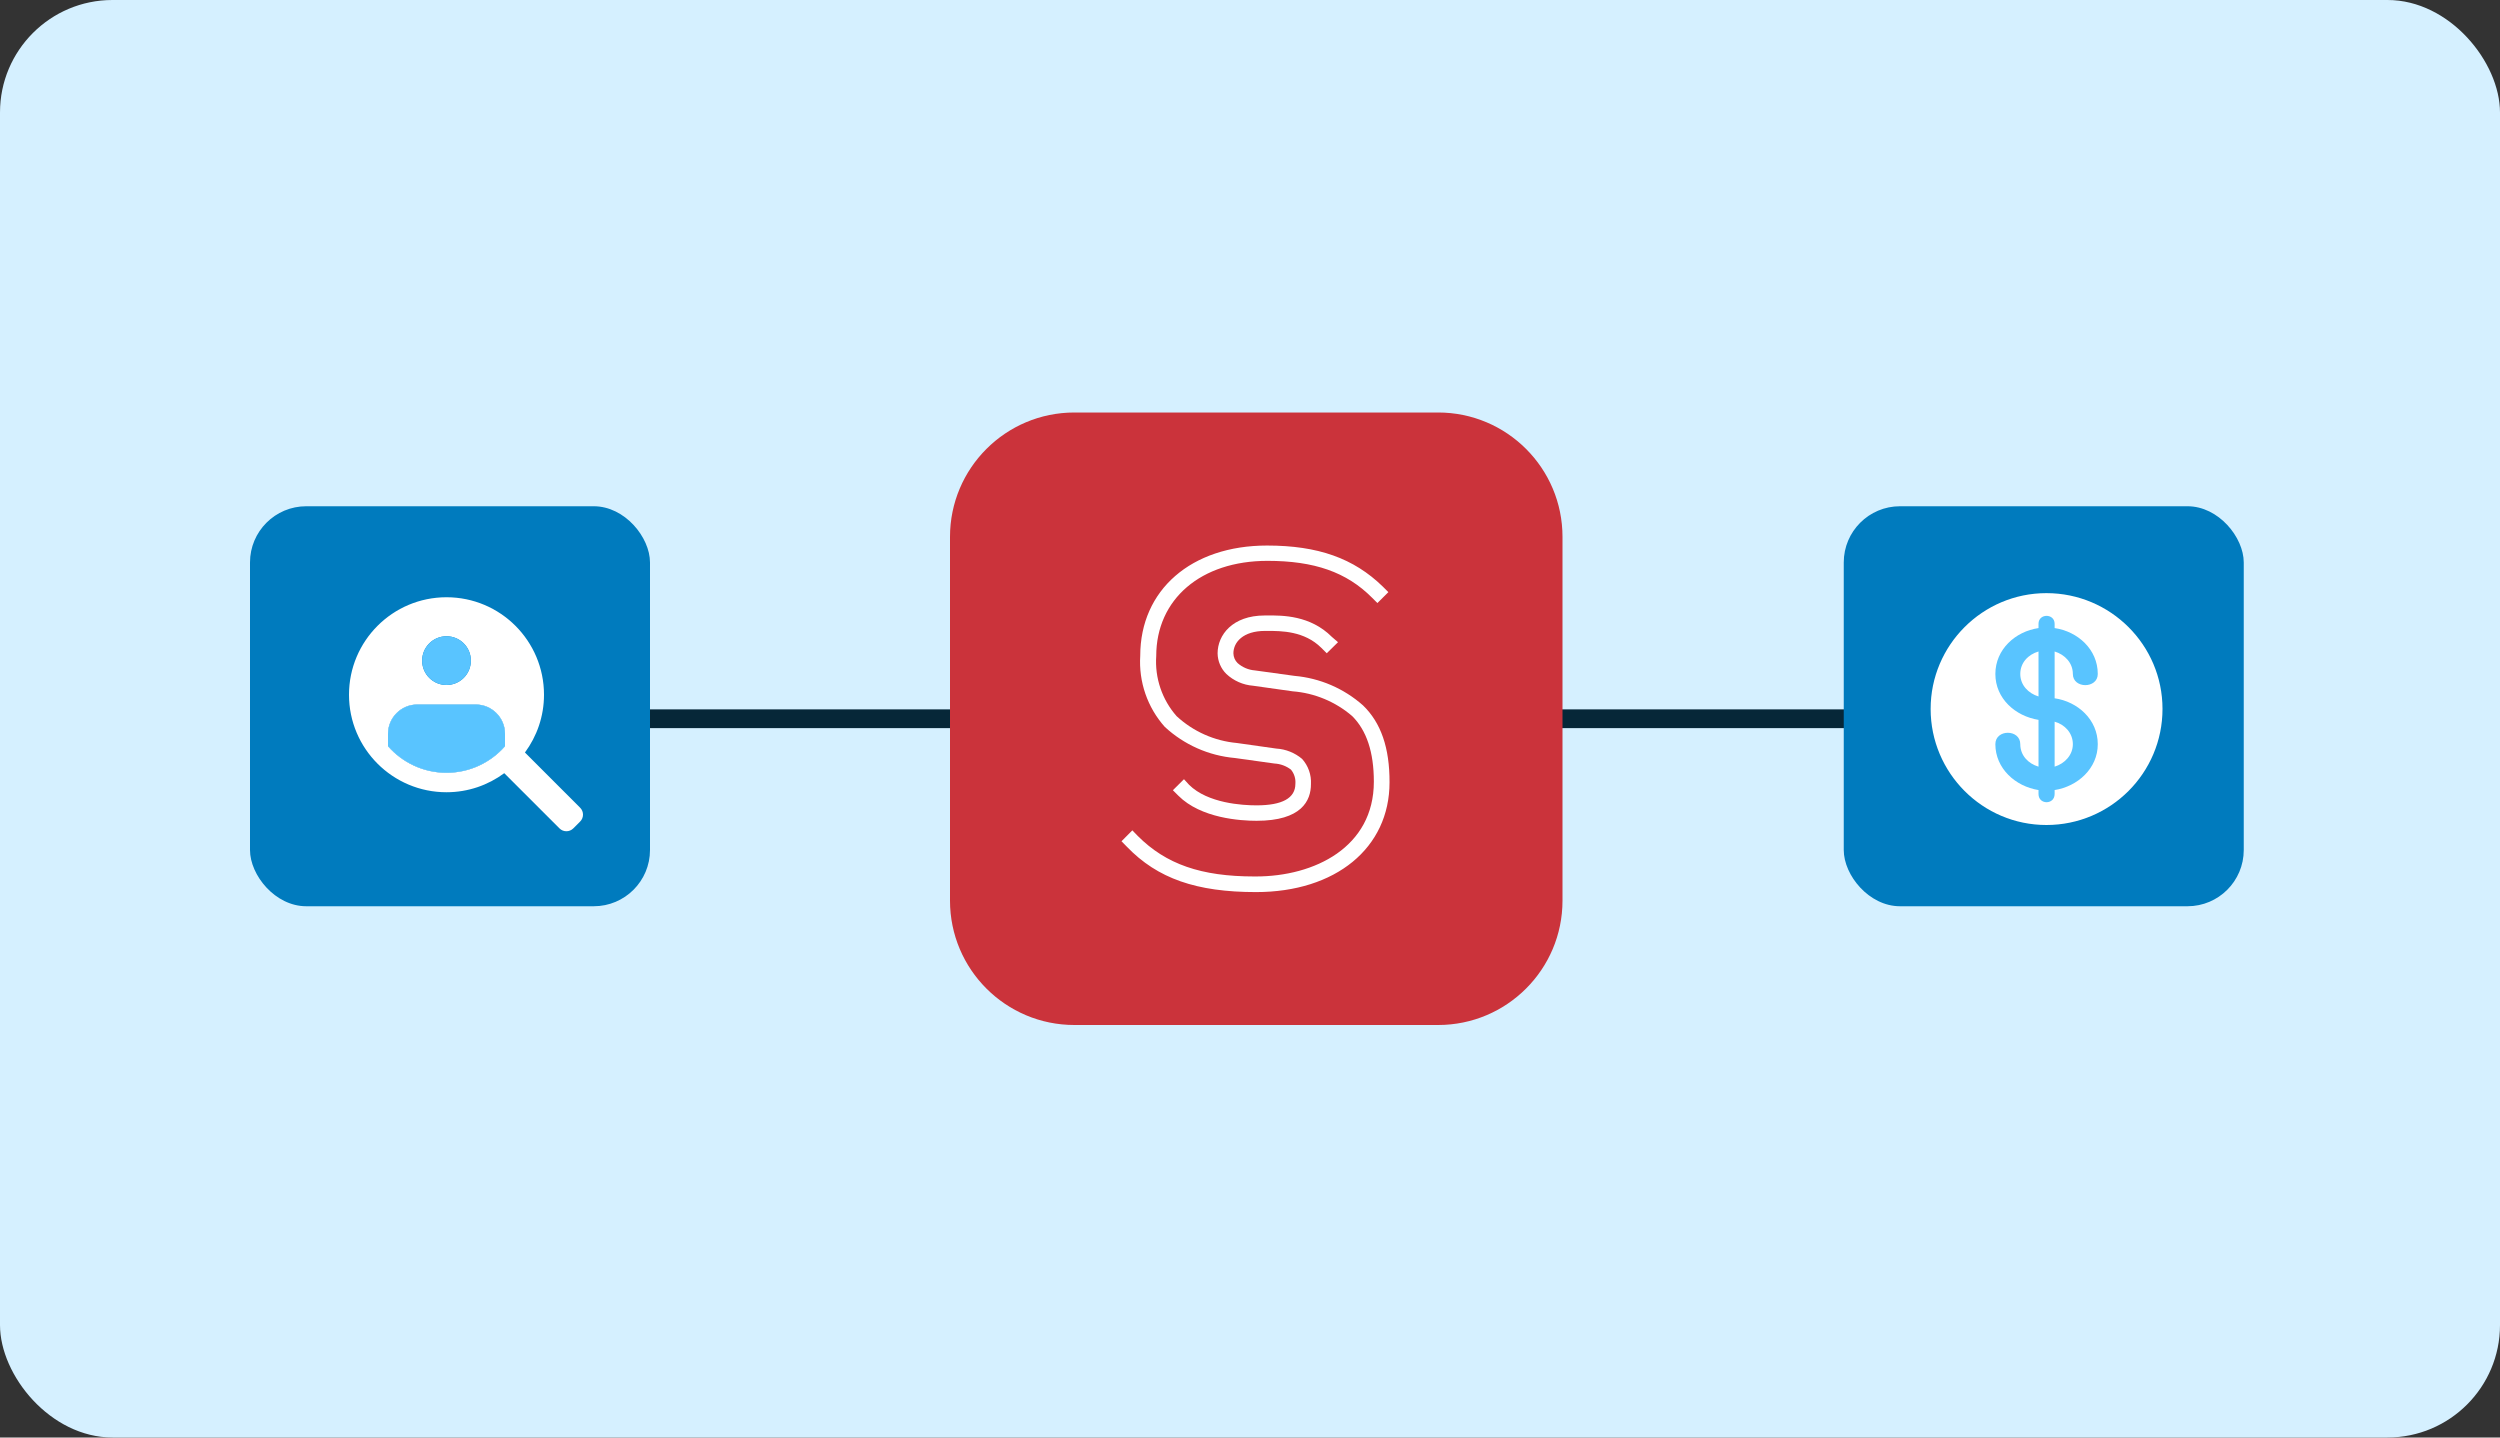 <?xml version="1.0" encoding="UTF-8"?> <svg xmlns="http://www.w3.org/2000/svg" width="400" height="230" viewBox="0 0 400 230" fill="none"><rect x="0" y="0" width="400" height="230" fill="#333333" stroke="none"/><rect x="0" width="400" height="230" rx="18" fill="#D5F0FF"></rect><path d="M75 115H327" stroke="#062738" stroke-width="3"></path><rect x="295" y="81" width="64" height="64" rx="9" fill="#007BBE"></rect><circle cx="327.245" cy="113.245" r="15.976" fill="#59C4FF"></circle><path fill-rule="evenodd" clip-rule="evenodd" d="M327.427 94.902C337.686 94.902 346 103.216 346 113.427C346 123.685 337.686 132 327.427 132C317.216 132 308.902 123.685 308.902 113.427C308.902 103.216 317.216 94.902 327.427 94.902ZM328.74 115.469V122.665C330.344 122.179 331.657 120.817 331.657 119.067C331.657 117.268 330.344 115.906 328.74 115.469ZM326.162 111.433V104.237C324.509 104.723 323.245 106.036 323.245 107.835C323.245 109.634 324.558 110.947 326.162 111.433ZM328.74 99.812V100.493C332.435 101.028 335.644 103.897 335.644 107.835C335.644 110.218 331.657 110.218 331.657 107.835C331.657 106.036 330.344 104.724 328.74 104.237V111.725C332.435 112.26 335.644 115.129 335.644 119.067C335.644 122.957 332.435 125.826 328.74 126.409V127.041C328.74 128.791 326.162 128.791 326.162 127.041V126.409C322.467 125.826 319.258 122.957 319.258 119.067C319.258 116.636 323.245 116.636 323.245 119.067C323.245 120.866 324.509 122.179 326.162 122.665V115.177C322.467 114.594 319.258 111.774 319.258 107.835C319.258 103.897 322.467 101.028 326.162 100.493V99.812C326.162 98.111 328.74 98.111 328.74 99.812Z" fill="white"></path><g clip-path="url(#clip0_553_7987)"><path d="M230.096 66H171.904C160.911 66 152 74.911 152 85.904V144.096C152 155.089 160.911 164 171.904 164H230.096C241.089 164 250 155.089 250 144.096V85.904C250 74.911 241.089 66 230.096 66Z" fill="#CB333B"></path><path d="M197.59 121.282L203.911 122.164C204.872 122.214 205.795 122.556 206.557 123.144C207.077 123.778 207.33 124.59 207.262 125.408C207.262 127.701 205.165 128.857 201.039 128.857C198.795 128.857 193.258 128.534 190.259 125.574L189.436 124.673L187.662 126.437L188.535 127.309C192.151 130.935 198.491 131.327 201.049 131.327C208.242 131.327 209.761 128.112 209.752 125.447C209.831 123.973 209.324 122.529 208.34 121.429C207.179 120.447 205.732 119.866 204.215 119.773L197.913 118.881C194.31 118.554 190.916 117.045 188.26 114.588C187.108 113.281 186.226 111.758 185.666 110.108C185.106 108.458 184.878 106.713 184.997 104.975C184.997 95.861 192.151 89.736 202.794 89.736C210.291 89.736 215.445 91.539 219.512 95.616L220.385 96.488L222.139 94.743L221.257 93.861C216.592 89.314 210.879 87.286 202.725 87.286C190.593 87.286 182.439 94.4 182.439 104.926C182.308 106.986 182.588 109.051 183.26 111.002C183.933 112.953 184.986 114.752 186.359 116.294C189.445 119.156 193.396 120.911 197.59 121.282Z" fill="white"></path><path d="M218.072 112.854C215.022 110.151 211.185 108.499 207.125 108.14L200.794 107.268C199.759 107.188 198.778 106.771 198.001 106.082C197.592 105.669 197.357 105.115 197.345 104.534C197.345 102.75 198.903 100.947 202.402 100.947H202.803C204.999 100.947 208.683 100.947 211.408 103.652L212.28 104.524L214.083 102.75L213.103 101.907C209.634 98.428 205.155 98.458 202.754 98.477H202.353C197.178 98.477 194.816 101.613 194.816 104.534C194.832 105.776 195.335 106.962 196.218 107.836C197.391 108.93 198.901 109.594 200.5 109.718L206.821 110.61C210.341 110.884 213.682 112.274 216.357 114.579C218.64 116.862 219.816 120.302 219.816 125.074C219.816 135.551 210.33 140.235 200.932 140.235H200.726C192.161 140.235 186.565 138.275 182.047 133.757L181.175 132.856L179.44 134.6L180.303 135.482C185.203 140.568 191.426 142.734 200.961 142.734C213.701 142.734 222.325 135.678 222.325 125.182C222.345 119.655 220.953 115.627 218.072 112.854Z" fill="white"></path></g><rect x="40" y="81" width="64" height="64" rx="9" fill="#007BBE"></rect><path d="M92.825 129.239L83.991 120.4C85.9 117.812 87.04 114.623 87.04 111.16C87.04 102.545 80.058 95.56 71.44 95.56C62.824 95.56 55.84 102.545 55.84 111.16C55.84 119.777 62.825 126.759 71.44 126.759C74.906 126.759 78.093 125.618 80.681 123.708L89.519 132.544C90.126 133.152 91.119 133.152 91.725 132.544L92.825 131.442C93.433 130.838 93.433 129.844 92.825 129.239ZM71.44 101.8C73.595 101.8 75.34 103.548 75.34 105.702C75.34 107.856 73.595 109.6 71.44 109.6C69.286 109.601 67.54 107.856 67.54 105.702C67.54 103.548 69.286 101.8 71.44 101.8ZM80.8 119.398C78.515 121.996 75.173 123.643 71.44 123.643C67.708 123.643 64.367 121.996 62.081 119.397V117.401C62.081 114.826 64.186 112.722 66.76 112.722H76.12C78.696 112.722 80.8 114.826 80.8 117.401L80.8 119.398Z" fill="white"></path><path d="M71.44 123.643C75.173 123.643 78.515 121.996 80.8 119.398L80.8 117.401C80.8 114.826 78.696 112.722 76.12 112.722H66.76C64.186 112.722 62.081 114.826 62.081 117.401V119.397C64.367 121.996 67.708 123.643 71.44 123.643Z" fill="white"></path><path d="M71.44 123.643C75.174 123.643 78.515 121.996 80.8 119.398L80.8 117.401C80.8 114.826 78.697 112.722 76.12 112.722H66.76C64.187 112.722 62.081 114.826 62.081 117.401V119.397C64.367 121.996 67.708 123.643 71.44 123.643Z" fill="#59C4FF"></path><path d="M75.34 105.701C75.34 103.547 73.594 101.8 71.44 101.8C69.286 101.8 67.54 103.547 67.54 105.702C67.54 107.856 69.286 109.601 71.44 109.6C73.594 109.6 75.34 107.856 75.34 105.701Z" fill="#59C4FF"></path><defs><clipPath id="clip0_553_7987"><rect width="98" height="98" fill="white" transform="translate(152 66)"></rect></clipPath></defs></svg> 